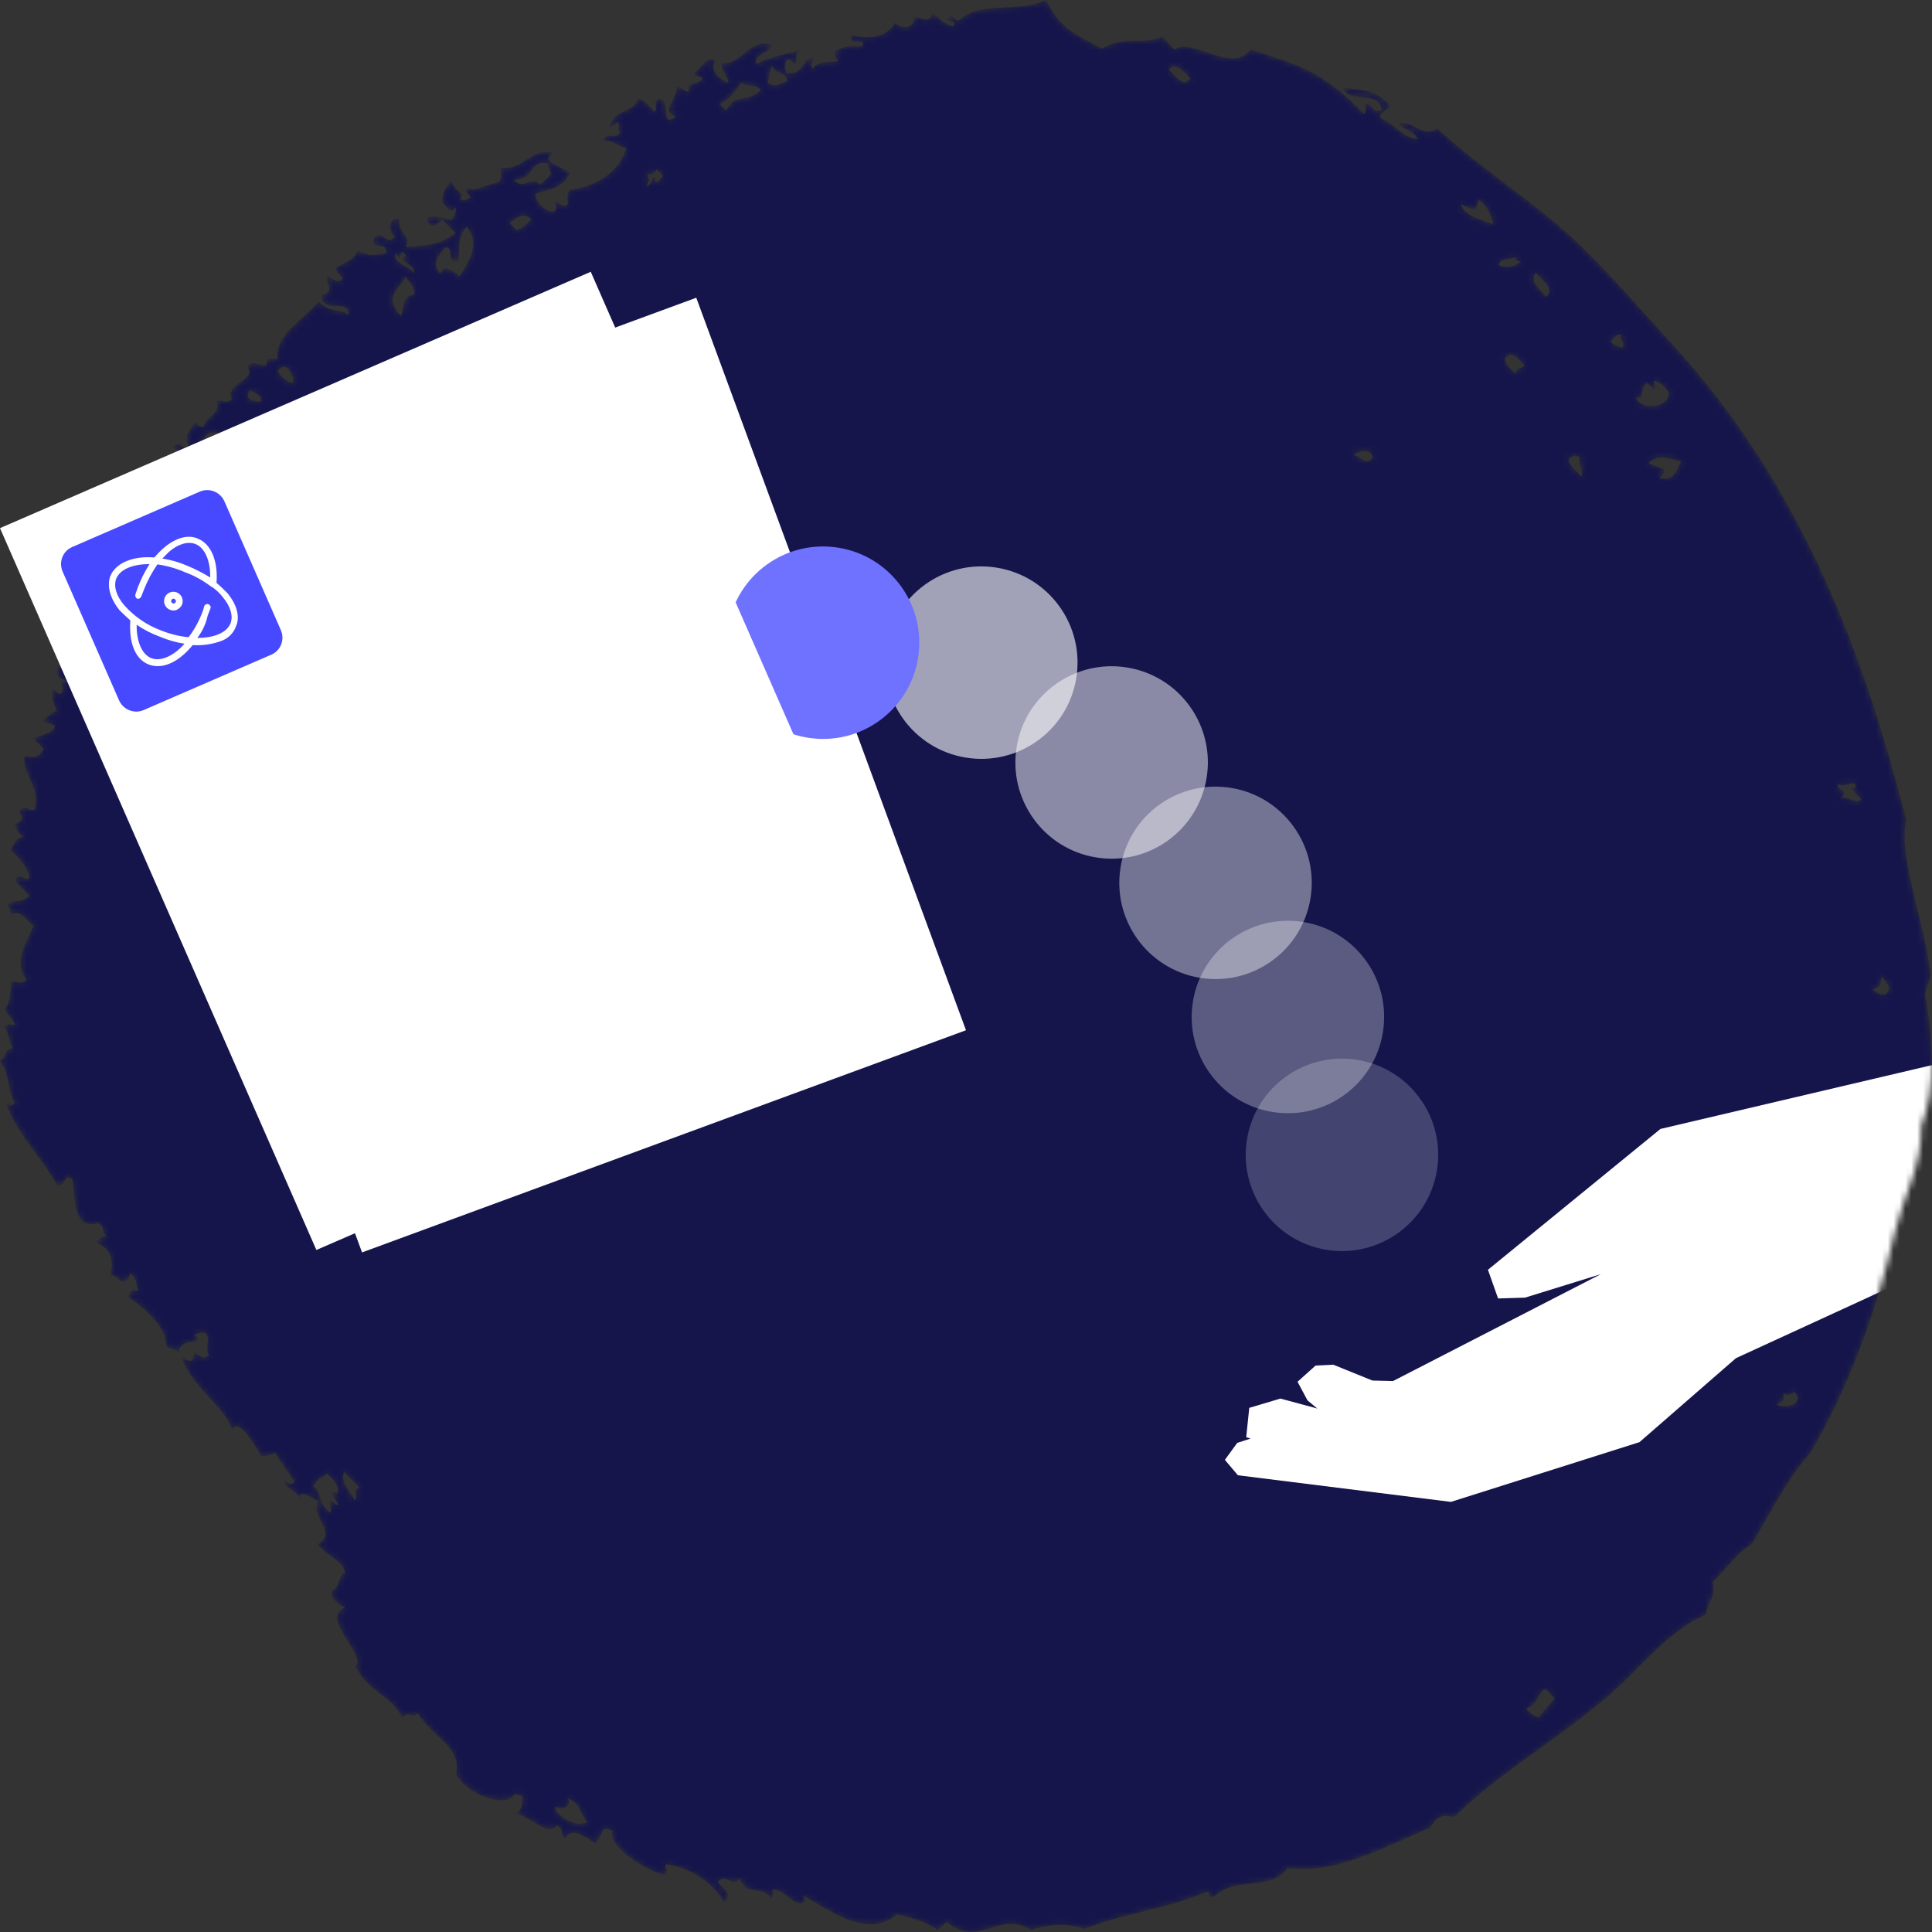 <svg xmlns="http://www.w3.org/2000/svg" fill="none" viewBox="0 0 327 327" height="327" width="327">
<rect x="0" y="0" width="327" height="327" fill="#333333" stroke="none"/>
<g clip-path="url(#clip0_1334_28053)" id="CentralizeDealProgressAndDocumentation">
<g id="Mask group">
<mask height="327" width="327" y="0" x="0" maskUnits="userSpaceOnUse" style="mask-type:alpha" id="mask0_1334_28053">
<path fill="#15154C" d="M135.784 320.804C139.804 322.794 146.554 328.483 151.804 324.034C154.124 324.584 156.425 325.074 158.715 326.714L160.195 325.274C165.715 329.973 169.145 323.204 174.415 326.654C177.485 325.734 180.495 325.394 183.545 326.474C191.126 323.574 196.956 323.264 204.026 320.294C205.046 319.694 204.146 321.314 205.456 321.054C209.406 317.374 215.166 320.214 217.906 316.184C225.917 317.314 233.997 312.785 242.057 309.345C243.157 307.435 244.227 307.015 246.087 307.575C255.577 298.366 267.088 292.616 276.208 283.297C279.898 279.527 284.338 275.068 288.718 273.308C288.888 271.468 290.718 269.688 289.848 267.848C293.108 264.539 293.949 262.889 296.459 261.409C299.449 256.519 302.329 250.49 306.449 245.87C313.169 234.481 317.819 221.192 320.629 208.863C322.009 202.854 325.429 197.064 325.169 190.665C327.84 183.665 327.079 176.566 326.069 169.496C325.399 168.046 326.469 166.596 326.809 165.117C326.229 160.227 324.759 155.137 323.629 150.078C322.819 146.378 321.899 142.168 322.639 138.719C315.979 112.771 305.769 82.883 282.768 57.935C277.698 52.406 273.018 46.966 267.918 41.947C260.508 34.637 251.557 29.368 243.267 21.728C241.057 23.528 238.897 20.138 236.697 20.868C237.767 22.158 238.887 21.818 239.977 23.478C237.887 23.708 235.857 20.848 233.797 20.078C232.937 19.328 234.937 18.659 235.277 17.928C232.647 14.819 229.957 15.279 227.277 14.849C228.357 17.709 233.507 15.119 233.827 18.639C232.207 19.298 232.897 18.049 231.267 17.479C230.927 18.069 231.327 18.698 230.897 19.288C223.406 11.709 220.166 11.209 211.636 8.339C208.746 12.699 201.216 6.03 198.876 8.449L196.696 6.21C193.246 7.719 190.536 5.91 186.465 8.209C182.205 5.8 179.685 5.22 177.045 0C172.375 2.31 165.895 0.03 162.415 3.38C161.925 3.73 161.445 3.01 160.985 2.62C158.955 3.98 162.445 3.09 161.325 4.45C160.105 4.36 158.895 2.94 157.685 2.18C157.665 4.13 155.835 2.97 154.754 2.83C154.914 4.43 153.204 5.31 151.464 3.88C149.914 6.539 146.724 6.609 144.154 5.94C143.514 8.099 146.454 6.03 145.954 7.789C144.354 7.849 142.784 7.619 141.204 8.809C141.294 9.299 141.414 9.789 141.904 10.289C140.434 10.799 139.004 9.899 137.504 11.669C137.224 11.069 137.224 10.449 137.874 9.859C135.994 9.269 136.004 12.999 133.114 12.339C132.784 11.599 132.814 10.869 133.134 10.169C133.624 9.819 134.104 10.539 134.564 10.929C135.124 10.079 134.204 9.209 135.674 8.399C133.824 9.049 130.814 9.389 127.984 10.829C127.464 9.049 130.994 8.729 130.584 7.599C126.914 6.329 125.724 10.879 122.184 10.719C121.844 11.799 123.344 12.939 123.264 14.019C121.674 13.409 120.023 11.719 121.104 10.319C119.893 9.249 118.653 11.469 117.433 12.449C117.913 13.169 118.403 12.739 118.863 13.209C118.323 14.529 116.023 13.779 116.653 15.359C115.943 15.969 115.203 14.309 114.463 14.589C115.003 16.439 111.523 18.909 114.443 19.708C111.523 22.028 113.653 16.519 111.543 16.729C110.273 17.439 111.533 18.198 110.793 18.909C109.823 17.919 108.863 16.649 107.883 16.679C107.553 19.158 104.483 18.009 103.103 21.338C103.583 21.698 104.083 20.998 104.573 20.608C104.923 21.238 104.493 21.828 104.933 22.458C103.943 23.768 102.983 22.108 101.993 23.868C103.343 23.558 104.663 24.788 105.993 25.028C104.803 29.438 100.403 31.617 96.433 32.147C95.783 32.997 96.173 33.847 96.053 34.717C95.323 34.947 94.593 34.597 93.863 33.947C95.143 37.367 90.883 35.487 90.573 32.797C92.503 32.147 95.143 32.127 96.453 29.268C95.353 28.178 90.753 27.248 93.933 25.918C90.153 24.668 88.032 29.248 84.782 28.318C84.642 29.158 85.032 30.008 84.402 30.887C81.892 31.218 80.802 32.507 78.922 31.867C78.562 32.347 79.272 32.847 79.642 33.327C79.022 33.937 78.422 33.987 77.822 33.647C78.892 32.517 77.142 32.677 76.382 30.688C75.112 31.887 74.762 33.097 74.892 34.297C75.622 34.867 76.332 36.547 77.082 35.067C77.322 35.807 76.982 36.527 76.332 37.247C75.002 36.777 73.662 36.467 72.322 36.797C72.392 39.327 74.202 37.747 74.892 37.197L77.072 39.437C73.752 42.017 71.162 41.407 68.652 41.827C69.692 39.717 67.322 39.737 67.582 37.057C65.902 36.577 65.522 39.197 66.852 39.967C65.612 42.007 64.432 38.277 63.192 40.627C63.022 42.377 65.542 40.757 65.372 42.867C63.772 43.147 62.202 43.447 60.612 42.397C59.282 44.616 58.272 44.286 56.952 45.256C56.572 45.846 57.542 46.486 58.042 47.096C57.192 48.146 56.352 47.246 55.492 46.666C54.882 48.146 57.022 49.406 54.362 49.926C54.692 53.306 58.882 50.326 59.072 53.296C57.372 52.086 55.662 53.056 53.972 51.006C50.861 54.566 46.591 56.615 46.951 60.745C46.001 60.745 45.141 60.315 45.101 61.795C43.991 62.125 42.911 60.715 41.821 62.085C43.641 64.315 37.961 64.875 39.231 67.514C38.381 68.475 37.521 67.544 36.681 67.844C37.481 70.014 34.711 70.694 34.451 72.174C33.961 72.514 33.481 71.804 33.021 71.414C31.781 73.544 31.211 73.534 31.901 75.404C31.051 76.454 30.201 74.244 29.331 75.714L31.131 77.564C26.911 78.634 28.021 83.763 23.051 83.973C24.301 85.083 23.941 86.183 25.591 87.303C23.271 87.013 21.901 89.143 21.931 90.163C21.061 91.233 20.241 87.753 19.381 89.733C20.771 90.493 20.841 90.563 21.561 91.973C17.351 91.893 17.16 96.212 17.84 99.202C16.16 98.242 15.16 99.262 16.721 101.002C15.87 101.652 15.05 99.462 14.18 99.862L12.71 101.302C12.92 102.502 14.42 103.772 14.87 105.001C14.02 106.361 13.16 105.921 12.31 106.791C14.37 109.311 14.25 105.651 16.311 107.951C16.48 108.441 16.66 108.931 16.3 109.421C13.58 108.591 13.07 111.331 10.45 109.311C9.56 110.271 10.92 111.271 11.89 112.271C10.9 113.581 9.68 111.921 9.71 113.691C9.7 115.071 10.57 114.661 11.51 115.541C9.43 115.011 11.06 116.021 10.39 117.34C9.9 117.69 9.42 116.971 8.96 116.581C8.71 117.8 8.9 119.02 9.66 120.26C8.39 120.75 8.75 120.89 7.07 122.03C7.8 122.38 8.53 122.46 9.26 122.8C9.47 123.83 6.59 124.66 5.59 124.93L7.39 126.78C6.29 128.65 5.21 128.16 4.1 127.83C3.76 131.279 6.96 133.189 5.84 136.999C4.97 137.539 4.14 135.839 3.27 137.309C3.81 138.719 4.08 138.769 2.52 139.489C2.62 140.219 3 140.959 3.96 141.689C2.56 141.639 2.51 142.878 1.75 143.838C3.53 145.448 4.89 147.068 4.99 148.648C4.12 149.188 3.29 147.488 2.44 148.978L4.97 151.578C3.74 152.908 2.53 152.198 1.32 152.968C1.29 153.568 2.09 154.198 1.66 154.797C3.53 154.128 3.52 154.747 5.66 156.717C4.46 159.737 2.11 162.727 4.48 165.837C3.63 166.796 2.77 165.867 1.93 166.167C1.61 167.756 1.97 169.336 0.78 170.896C1.94 172.586 2.08 172.226 2.6 173.486C1.98 173.606 1.38 172.996 0.78 173.806C1.61 175.026 1.42 176.256 2.21 177.476C0.66 177.406 1.34 178.676 0 179.625C1.8 181.965 1.07 184.265 2.49 186.615C2 187.365 1.51 186.995 1.03 186.585C2.26 191.244 7.16 195.974 9.69 200.634C11.31 200.824 10.64 198.474 12.25 199.594C12.74 201.534 12.07 208.533 16.581 206.993C17.93 207.753 17.011 208.463 18.05 209.213C17.43 209.243 16.831 209.613 16.201 210.263C19.161 211.523 19.121 213.673 18.701 215.793C19.321 215.853 19.911 216.232 20.531 216.912C21.481 216.822 21.861 216.452 22.001 215.473C23.321 216.472 22.891 217.422 23.441 218.432C22.071 218.452 22.491 218.032 21.611 219.502C24.371 221.222 28.221 224.682 28.101 227.652C28.821 228.711 29.561 227.812 30.261 229.161C30.111 225.922 35.341 228.042 32.861 225.932C36.751 224.252 34.281 228.461 35.401 229.261C34.531 230.331 33.711 229.411 32.851 228.831C32.881 230.521 32.211 230.861 30.651 229.521C32.441 235.031 38.011 237.801 39.321 242.11C40.011 239.501 43.241 244.63 44.031 246.24C44.891 246.9 45.741 246.03 46.601 245.93C47.501 247.52 48.771 249.14 49.841 250.74C49.231 251.68 48.621 250.87 48.001 250.33C48.141 252.22 50.272 251.99 50.901 254.019C50.142 251.85 52.522 253.319 53.822 254.079C52.441 256.959 57.322 259.379 53.762 261.399C55.492 263.589 57.772 263.829 58.462 266.238C57.222 266.218 57.622 268.728 56.262 269.128C55.782 270.558 57.172 271.458 58.412 272.098C53.942 273.768 62.272 280.317 60.172 282.007C62.372 286.687 66.642 287.007 68.122 290.946C68.982 289.057 69.822 291.266 70.682 289.907C73.132 294.076 78.262 295.726 77.182 300.256C79.472 304.355 86.183 305.885 86.993 303.725C87.483 303.425 87.963 304.235 88.453 303.755C88.263 304.865 88.703 305.935 87.323 307.015C89.783 307.395 92.783 311.025 94.243 308.985C95.593 309.745 94.673 310.455 95.683 311.185C96.833 309.185 98.743 310.755 100.793 312.015C102.313 310.445 101.353 308.835 103.713 309.875C102.473 312.005 108.693 316.424 112.403 317.334C113.433 316.734 112.233 316.134 112.773 315.524C116.293 316.144 120.063 317.924 122.564 321.924C124.104 320.864 122.604 319.724 121.504 318.594C122.734 316.824 123.934 319.704 125.164 317.934C126.684 321.294 128.304 318.704 130.614 321.344C130.794 320.864 130.934 320.374 130.624 319.884C132.334 319.454 134.014 322.304 135.724 322.174C136.484 321.704 136.134 321.204 135.734 320.714H135.774L135.784 320.804ZM96.143 304.325C98.903 305.995 97.323 305.855 99.413 308.405C97.413 309.525 93.863 307.125 93.963 305.745C95.243 306.435 96.773 305.905 96.143 304.325ZM53.111 251.56C53.852 250 53.892 250.71 55.322 249.41C56.532 250.52 57.502 251.65 57.112 252.73C54.462 251.7 58.622 255.579 56.722 254.559C54.982 252.86 56.312 255.479 55.952 256.009C53.752 254.499 54.732 253.059 53.062 251.56H53.102H53.111ZM58.252 249.16L60.782 251.76C59.512 252.47 60.772 253.229 60.032 253.939C59.112 252.33 57.602 250.72 58.252 249.16ZM20.811 96.422C21.911 94.822 22.981 96.822 24.091 96.842C24.131 97.822 22.861 98.752 21.871 99.702L20.791 98.592C21.971 97.882 21.951 97.152 20.811 96.422ZM37.401 75.194C36.451 74.444 35.581 75.294 35.551 76.244C31.871 73.484 38.511 71.594 37.401 75.194ZM42.221 66.145C42.641 66.175 44.781 67.085 44.021 67.995C43.051 67.844 41.211 67.695 42.221 66.145ZM261.638 285.927L263.088 287.417C262.058 288.997 261.788 288.767 260.488 290.646C259.758 290.526 259.028 290.127 258.327 289.147C260.708 288.367 260.058 286.357 261.638 285.927ZM49.541 64.815C48.681 64.775 47.821 63.895 47.011 62.925C48.341 60.575 50.081 63.985 49.541 64.815ZM61.222 65.065C62.922 66.185 61.842 67.275 61.552 68.355C60.822 68.234 60.092 67.835 59.392 66.845C60.352 65.995 61.212 66.435 61.222 65.065ZM68.662 46.896C69.542 47.886 70.202 48.876 70.102 49.856C67.882 50.256 68.582 51.696 67.882 53.476C64.852 50.226 67.342 49.206 68.662 46.896ZM70.132 46.216C69.272 45.066 66.532 44.616 66.882 42.867C68.262 44.826 67.342 41.327 68.722 43.276C67.142 44.376 70.172 44.586 70.162 46.236L70.142 46.216H70.132ZM75.282 41.947C77.032 41.517 75.352 44.746 77.462 44.186C78.122 42.627 77.022 40.737 78.972 38.357C81.582 41.407 78.972 44.746 77.822 46.746C77.002 46.176 75.022 44.406 74.542 46.326C73.092 44.836 73.992 43.386 75.312 41.967L75.292 41.947H75.282ZM89.933 37.097C89.063 38.037 88.213 38.857 87.343 38.867L86.263 37.757C87.493 36.697 88.713 35.897 89.923 37.097H89.933ZM92.913 27.638C92.483 28.228 93.283 28.868 93.253 29.468L91.423 31.258C89.973 29.548 88.513 32.337 87.043 30.468C90.853 30.098 89.463 27.008 92.913 27.648V27.638ZM301.849 235.881C302.469 236.201 303.069 236.191 303.669 235.561C305.689 237.641 301.889 238.521 300.749 237.701C302.239 236.861 301.819 237.281 301.869 235.901L301.849 235.881ZM109.693 29.418C110.183 29.778 110.673 29.258 111.143 28.708L112.223 29.818L111.483 30.538C111.263 30.758 111.013 30.907 110.773 30.527C110.973 30.328 110.893 29.798 110.403 30.148C110.683 30.707 109.033 32.317 109.663 30.867C110.153 30.387 109.363 29.888 109.673 29.408L109.693 29.428V29.418ZM125.514 14.009C126.614 14.829 127.704 14.069 128.784 15.179C126.344 17.689 124.524 15.499 122.924 18.729L121.844 17.619C123.844 16.549 123.964 15.819 125.534 14.029L125.514 14.009ZM130.674 11.179C131.654 12.819 133.264 12.179 133.204 13.779C131.364 14.259 131.754 14.839 129.924 14.069C130.244 13.099 130.114 12.119 130.674 11.179ZM232.317 77.434C231.217 79.034 230.127 77.014 229.037 77.014C230.197 76.154 232.277 76.014 232.317 77.434ZM318.499 165.317C319.379 166.307 320.299 167.306 319.189 168.256C318.459 168.486 317.729 168.136 316.999 167.486C318.559 166.756 318.159 166.706 318.499 165.317ZM311.079 132.629C311.849 133.689 314.459 131.489 313.999 133.439C312.409 132.659 314.539 134.849 315.089 135.279C313.889 136.279 312.679 134.409 311.459 135.209C313.449 133.579 310.579 133.909 311.129 132.629H311.089H311.079ZM201.466 13.259C200.236 14.939 199.036 12.859 197.826 11.749C199.056 10.509 200.256 12.059 201.466 13.259ZM265.538 77.694C266.168 77.084 266.758 77.074 267.358 77.374C267.088 78.474 267.988 79.584 267.688 80.663C266.718 79.663 265.488 78.674 265.518 77.714L265.538 77.694ZM254.707 60.685C255.827 59.195 256.897 60.705 257.997 61.835C257.037 62.855 256.667 61.945 256.527 63.275C255.577 62.395 254.747 61.535 254.707 60.685ZM279.028 78.324C280.858 76.764 282.688 77.704 284.528 78.074C283.898 79.174 283.528 81.563 280.848 80.913C283.238 78.894 279.868 79.144 279.048 78.304L279.028 78.324ZM256.687 43.526C256.307 44.026 256.857 44.156 257.407 44.276C256.177 45.206 254.957 45.386 253.747 44.936C253.737 43.627 255.617 43.956 256.687 43.526ZM278.788 64.785C280.658 66.795 280.198 65.875 279.898 64.455C280.738 64.475 281.598 65.355 282.428 66.345C282.738 69.124 277.508 69.464 276.948 67.325C278.538 67.445 277.268 66.225 278.788 64.785ZM250.207 33.907C251.317 34.107 252.597 36.687 252.727 37.967C251.137 37.267 247.647 36.537 247.277 34.557C249.177 35.387 249.967 36.247 250.187 33.877L250.207 33.897V33.907ZM259.948 46.166C261.178 47.516 263.138 48.916 261.728 50.236C260.538 48.886 258.797 47.496 259.948 46.166ZM274.468 56.675C273.818 57.395 275.408 58.135 274.448 58.855C273.848 58.465 273.258 58.655 272.618 57.735C273.248 57.255 273.848 56.275 274.468 56.685V56.675Z" clip-rule="evenodd" fill-rule="evenodd" id="Vector"></path>
</mask>
<g mask="url(#mask0_1334_28053)">
<g id="Layer 1">
<path fill="#15154C" d="M135.784 320.804C139.804 322.794 146.554 328.483 151.804 324.034C154.124 324.584 156.425 325.074 158.715 326.714L160.195 325.274C165.715 329.973 169.145 323.204 174.415 326.654C177.485 325.734 180.495 325.394 183.545 326.474C191.126 323.574 196.956 323.264 204.026 320.294C205.046 319.694 204.146 321.314 205.456 321.054C209.406 317.374 215.166 320.214 217.906 316.184C225.917 317.314 233.997 312.785 242.057 309.345C243.157 307.435 244.227 307.015 246.087 307.575C255.577 298.366 267.088 292.616 276.208 283.297C279.898 279.527 284.338 275.068 288.718 273.308C288.888 271.468 290.718 269.688 289.848 267.848C293.108 264.539 293.949 262.889 296.459 261.409C299.449 256.519 302.329 250.49 306.449 245.87C313.169 234.481 317.819 221.192 320.629 208.863C322.009 202.854 325.429 197.064 325.169 190.665C327.84 183.665 327.079 176.566 326.069 169.496C325.399 168.046 326.469 166.596 326.809 165.117C326.229 160.227 324.759 155.137 323.629 150.078C322.819 146.378 321.899 142.168 322.639 138.719C315.979 112.771 305.769 82.883 282.768 57.935C277.698 52.406 273.018 46.966 267.918 41.947C260.508 34.637 251.557 29.368 243.267 21.728C241.057 23.528 238.897 20.138 236.697 20.868C237.767 22.158 238.887 21.818 239.977 23.478C237.887 23.708 235.857 20.848 233.797 20.078C232.937 19.328 234.937 18.659 235.277 17.928C232.647 14.819 229.957 15.279 227.277 14.849C228.357 17.709 233.507 15.119 233.827 18.639C232.207 19.298 232.897 18.049 231.267 17.479C230.927 18.069 231.327 18.698 230.897 19.288C223.406 11.709 220.166 11.209 211.636 8.339C208.746 12.699 201.216 6.03 198.876 8.449L196.696 6.21C193.246 7.719 190.536 5.91 186.465 8.209C182.205 5.8 179.685 5.22 177.045 0C172.375 2.31 165.895 0.03 162.415 3.38C161.925 3.73 161.445 3.01 160.985 2.62C158.955 3.98 162.445 3.09 161.325 4.45C160.105 4.36 158.895 2.94 157.685 2.18C157.665 4.13 155.835 2.97 154.754 2.83C154.914 4.43 153.204 5.31 151.464 3.88C149.914 6.539 146.724 6.609 144.154 5.94C143.514 8.099 146.454 6.03 145.954 7.789C144.354 7.849 142.784 7.619 141.204 8.809C141.294 9.299 141.414 9.789 141.904 10.289C140.434 10.799 139.004 9.899 137.504 11.669C137.224 11.069 137.224 10.449 137.874 9.859C135.994 9.269 136.004 12.999 133.114 12.339C132.784 11.599 132.814 10.869 133.134 10.169C133.624 9.819 134.104 10.539 134.564 10.929C135.124 10.079 134.204 9.209 135.674 8.399C133.824 9.049 130.814 9.389 127.984 10.829C127.464 9.049 130.994 8.729 130.584 7.599C126.914 6.329 125.724 10.879 122.184 10.719C121.844 11.799 123.344 12.939 123.264 14.019C121.674 13.409 120.023 11.719 121.104 10.319C119.893 9.249 118.653 11.469 117.433 12.449C117.913 13.169 118.403 12.739 118.863 13.209C118.323 14.529 116.023 13.779 116.653 15.359C115.943 15.969 115.203 14.309 114.463 14.589C115.003 16.439 111.523 18.909 114.443 19.708C111.523 22.028 113.653 16.519 111.543 16.729C110.273 17.439 111.533 18.198 110.793 18.909C109.823 17.919 108.863 16.649 107.883 16.679C107.553 19.158 104.483 18.009 103.103 21.338C103.583 21.698 104.083 20.998 104.573 20.608C104.923 21.238 104.493 21.828 104.933 22.458C103.943 23.768 102.983 22.108 101.993 23.868C103.343 23.558 104.663 24.788 105.993 25.028C104.803 29.438 100.403 31.617 96.433 32.147C95.783 32.997 96.173 33.847 96.053 34.717C95.323 34.947 94.593 34.597 93.863 33.947C95.143 37.367 90.883 35.487 90.573 32.797C92.503 32.147 95.143 32.127 96.453 29.268C95.353 28.178 90.753 27.248 93.933 25.918C90.153 24.668 88.032 29.248 84.782 28.318C84.642 29.158 85.032 30.008 84.402 30.887C81.892 31.218 80.802 32.507 78.922 31.867C78.562 32.347 79.272 32.847 79.642 33.327C79.022 33.937 78.422 33.987 77.822 33.647C78.892 32.517 77.142 32.677 76.382 30.688C75.112 31.887 74.762 33.097 74.892 34.297C75.622 34.867 76.332 36.547 77.082 35.067C77.322 35.807 76.982 36.527 76.332 37.247C75.002 36.777 73.662 36.467 72.322 36.797C72.392 39.327 74.202 37.747 74.892 37.197L77.072 39.437C73.752 42.017 71.162 41.407 68.652 41.827C69.692 39.717 67.322 39.737 67.582 37.057C65.902 36.577 65.522 39.197 66.852 39.967C65.612 42.007 64.432 38.277 63.192 40.627C63.022 42.377 65.542 40.757 65.372 42.867C63.772 43.147 62.202 43.447 60.612 42.397C59.282 44.616 58.272 44.286 56.952 45.256C56.572 45.846 57.542 46.486 58.042 47.096C57.192 48.146 56.352 47.246 55.492 46.666C54.882 48.146 57.022 49.406 54.362 49.926C54.692 53.306 58.882 50.326 59.072 53.296C57.372 52.086 55.662 53.056 53.972 51.006C50.861 54.566 46.591 56.615 46.951 60.745C46.001 60.745 45.141 60.315 45.101 61.795C43.991 62.125 42.911 60.715 41.821 62.085C43.641 64.315 37.961 64.875 39.231 67.514C38.381 68.475 37.521 67.544 36.681 67.844C37.481 70.014 34.711 70.694 34.451 72.174C33.961 72.514 33.481 71.804 33.021 71.414C31.781 73.544 31.211 73.534 31.901 75.404C31.051 76.454 30.201 74.244 29.331 75.714L31.131 77.564C26.911 78.634 28.021 83.763 23.051 83.973C24.301 85.083 23.941 86.183 25.591 87.303C23.271 87.013 21.901 89.143 21.931 90.163C21.061 91.233 20.241 87.753 19.381 89.733C20.771 90.493 20.841 90.563 21.561 91.973C17.351 91.893 17.16 96.212 17.84 99.202C16.16 98.242 15.16 99.262 16.721 101.002C15.87 101.652 15.05 99.462 14.18 99.862L12.71 101.302C12.92 102.502 14.42 103.772 14.87 105.001C14.02 106.361 13.16 105.921 12.31 106.791C14.37 109.311 14.25 105.651 16.311 107.951C16.48 108.441 16.66 108.931 16.3 109.421C13.58 108.591 13.07 111.331 10.45 109.311C9.56 110.271 10.92 111.271 11.89 112.271C10.9 113.581 9.68 111.921 9.71 113.691C9.7 115.071 10.57 114.661 11.51 115.541C9.43 115.011 11.06 116.021 10.39 117.34C9.9 117.69 9.42 116.971 8.96 116.581C8.71 117.8 8.9 119.02 9.66 120.26C8.39 120.75 8.75 120.89 7.07 122.03C7.8 122.38 8.53 122.46 9.26 122.8C9.47 123.83 6.59 124.66 5.59 124.93L7.39 126.78C6.29 128.65 5.21 128.16 4.1 127.83C3.76 131.279 6.96 133.189 5.84 136.999C4.97 137.539 4.14 135.839 3.27 137.309C3.81 138.719 4.08 138.769 2.52 139.489C2.62 140.219 3 140.959 3.96 141.689C2.56 141.639 2.51 142.878 1.75 143.838C3.53 145.448 4.89 147.068 4.99 148.648C4.12 149.188 3.29 147.488 2.44 148.978L4.97 151.578C3.74 152.908 2.53 152.198 1.32 152.968C1.29 153.568 2.09 154.198 1.66 154.797C3.53 154.128 3.52 154.747 5.66 156.717C4.46 159.737 2.11 162.727 4.48 165.837C3.63 166.796 2.77 165.867 1.93 166.167C1.61 167.756 1.97 169.336 0.78 170.896C1.94 172.586 2.08 172.226 2.6 173.486C1.98 173.606 1.38 172.996 0.78 173.806C1.61 175.026 1.42 176.256 2.21 177.476C0.66 177.406 1.34 178.676 0 179.625C1.8 181.965 1.07 184.265 2.49 186.615C2 187.365 1.51 186.995 1.03 186.585C2.26 191.244 7.16 195.974 9.69 200.634C11.31 200.824 10.64 198.474 12.25 199.594C12.74 201.534 12.07 208.533 16.581 206.993C17.93 207.753 17.011 208.463 18.05 209.213C17.43 209.243 16.831 209.613 16.201 210.263C19.161 211.523 19.121 213.673 18.701 215.793C19.321 215.853 19.911 216.232 20.531 216.912C21.481 216.822 21.861 216.452 22.001 215.473C23.321 216.472 22.891 217.422 23.441 218.432C22.071 218.452 22.491 218.032 21.611 219.502C24.371 221.222 28.221 224.682 28.101 227.652C28.821 228.711 29.561 227.812 30.261 229.161C30.111 225.922 35.341 228.042 32.861 225.932C36.751 224.252 34.281 228.461 35.401 229.261C34.531 230.331 33.711 229.411 32.851 228.831C32.881 230.521 32.211 230.861 30.651 229.521C32.441 235.031 38.011 237.801 39.321 242.11C40.011 239.501 43.241 244.63 44.031 246.24C44.891 246.9 45.741 246.03 46.601 245.93C47.501 247.52 48.771 249.14 49.841 250.74C49.231 251.68 48.621 250.87 48.001 250.33C48.141 252.22 50.272 251.99 50.901 254.019C50.142 251.85 52.522 253.319 53.822 254.079C52.441 256.959 57.322 259.379 53.762 261.399C55.492 263.589 57.772 263.829 58.462 266.238C57.222 266.218 57.622 268.728 56.262 269.128C55.782 270.558 57.172 271.458 58.412 272.098C53.942 273.768 62.272 280.317 60.172 282.007C62.372 286.687 66.642 287.007 68.122 290.946C68.982 289.057 69.822 291.266 70.682 289.907C73.132 294.076 78.262 295.726 77.182 300.256C79.472 304.355 86.183 305.885 86.993 303.725C87.483 303.425 87.963 304.235 88.453 303.755C88.263 304.865 88.703 305.935 87.323 307.015C89.783 307.395 92.783 311.025 94.243 308.985C95.593 309.745 94.673 310.455 95.683 311.185C96.833 309.185 98.743 310.755 100.793 312.015C102.313 310.445 101.353 308.835 103.713 309.875C102.473 312.005 108.693 316.424 112.403 317.334C113.433 316.734 112.233 316.134 112.773 315.524C116.293 316.144 120.063 317.924 122.564 321.924C124.104 320.864 122.604 319.724 121.504 318.594C122.734 316.824 123.934 319.704 125.164 317.934C126.684 321.294 128.304 318.704 130.614 321.344C130.794 320.864 130.934 320.374 130.624 319.884C132.334 319.454 134.014 322.304 135.724 322.174C136.484 321.704 136.134 321.204 135.734 320.714H135.774L135.784 320.804ZM96.143 304.325C98.903 305.995 97.323 305.855 99.413 308.405C97.413 309.525 93.863 307.125 93.963 305.745C95.243 306.435 96.773 305.905 96.143 304.325ZM53.111 251.56C53.852 250 53.892 250.71 55.322 249.41C56.532 250.52 57.502 251.65 57.112 252.73C54.462 251.7 58.622 255.579 56.722 254.559C54.982 252.86 56.312 255.479 55.952 256.009C53.752 254.499 54.732 253.059 53.062 251.56H53.102H53.111ZM58.252 249.16L60.782 251.76C59.512 252.47 60.772 253.229 60.032 253.939C59.112 252.33 57.602 250.72 58.252 249.16ZM20.811 96.422C21.911 94.822 22.981 96.822 24.091 96.842C24.131 97.822 22.861 98.752 21.871 99.702L20.791 98.592C21.971 97.882 21.951 97.152 20.811 96.422ZM37.401 75.194C36.451 74.444 35.581 75.294 35.551 76.244C31.871 73.484 38.511 71.594 37.401 75.194ZM42.221 66.145C42.641 66.175 44.781 67.085 44.021 67.995C43.051 67.844 41.211 67.695 42.221 66.145ZM261.638 285.927L263.088 287.417C262.058 288.997 261.788 288.767 260.488 290.646C259.758 290.526 259.028 290.127 258.327 289.147C260.708 288.367 260.058 286.357 261.638 285.927ZM49.541 64.815C48.681 64.775 47.821 63.895 47.011 62.925C48.341 60.575 50.081 63.985 49.541 64.815ZM61.222 65.065C62.922 66.185 61.842 67.275 61.552 68.355C60.822 68.234 60.092 67.835 59.392 66.845C60.352 65.995 61.212 66.435 61.222 65.065ZM68.662 46.896C69.542 47.886 70.202 48.876 70.102 49.856C67.882 50.256 68.582 51.696 67.882 53.476C64.852 50.226 67.342 49.206 68.662 46.896ZM70.132 46.216C69.272 45.066 66.532 44.616 66.882 42.867C68.262 44.826 67.342 41.327 68.722 43.276C67.142 44.376 70.172 44.586 70.162 46.236L70.142 46.216H70.132ZM75.282 41.947C77.032 41.517 75.352 44.746 77.462 44.186C78.122 42.627 77.022 40.737 78.972 38.357C81.582 41.407 78.972 44.746 77.822 46.746C77.002 46.176 75.022 44.406 74.542 46.326C73.092 44.836 73.992 43.386 75.312 41.967L75.292 41.947H75.282ZM89.933 37.097C89.063 38.037 88.213 38.857 87.343 38.867L86.263 37.757C87.493 36.697 88.713 35.897 89.923 37.097H89.933ZM92.913 27.638C92.483 28.228 93.283 28.868 93.253 29.468L91.423 31.258C89.973 29.548 88.513 32.337 87.043 30.468C90.853 30.098 89.463 27.008 92.913 27.648V27.638ZM301.849 235.881C302.469 236.201 303.069 236.191 303.669 235.561C305.689 237.641 301.889 238.521 300.749 237.701C302.239 236.861 301.819 237.281 301.869 235.901L301.849 235.881ZM109.693 29.418C110.183 29.778 110.673 29.258 111.143 28.708L112.223 29.818L111.483 30.538C111.263 30.758 111.013 30.907 110.773 30.527C110.973 30.328 110.893 29.798 110.403 30.148C110.683 30.707 109.033 32.317 109.663 30.867C110.153 30.387 109.363 29.888 109.673 29.408L109.693 29.428V29.418ZM125.514 14.009C126.614 14.829 127.704 14.069 128.784 15.179C126.344 17.689 124.524 15.499 122.924 18.729L121.844 17.619C123.844 16.549 123.964 15.819 125.534 14.029L125.514 14.009ZM130.674 11.179C131.654 12.819 133.264 12.179 133.204 13.779C131.364 14.259 131.754 14.839 129.924 14.069C130.244 13.099 130.114 12.119 130.674 11.179ZM232.317 77.434C231.217 79.034 230.127 77.014 229.037 77.014C230.197 76.154 232.277 76.014 232.317 77.434ZM318.499 165.317C319.379 166.307 320.299 167.306 319.189 168.256C318.459 168.486 317.729 168.136 316.999 167.486C318.559 166.756 318.159 166.706 318.499 165.317ZM311.079 132.629C311.849 133.689 314.459 131.489 313.999 133.439C312.409 132.659 314.539 134.849 315.089 135.279C313.889 136.279 312.679 134.409 311.459 135.209C313.449 133.579 310.579 133.909 311.129 132.629H311.089H311.079ZM201.466 13.259C200.236 14.939 199.036 12.859 197.826 11.749C199.056 10.509 200.256 12.059 201.466 13.259ZM265.538 77.694C266.168 77.084 266.758 77.074 267.358 77.374C267.088 78.474 267.988 79.584 267.688 80.663C266.718 79.663 265.488 78.674 265.518 77.714L265.538 77.694ZM254.707 60.685C255.827 59.195 256.897 60.705 257.997 61.835C257.037 62.855 256.667 61.945 256.527 63.275C255.577 62.395 254.747 61.535 254.707 60.685ZM279.028 78.324C280.858 76.764 282.688 77.704 284.528 78.074C283.898 79.174 283.528 81.563 280.848 80.913C283.238 78.894 279.868 79.144 279.048 78.304L279.028 78.324ZM256.687 43.526C256.307 44.026 256.857 44.156 257.407 44.276C256.177 45.206 254.957 45.386 253.747 44.936C253.737 43.627 255.617 43.956 256.687 43.526ZM278.788 64.785C280.658 66.795 280.198 65.875 279.898 64.455C280.738 64.475 281.598 65.355 282.428 66.345C282.738 69.124 277.508 69.464 276.948 67.325C278.538 67.445 277.268 66.225 278.788 64.785ZM250.207 33.907C251.317 34.107 252.597 36.687 252.727 37.967C251.137 37.267 247.647 36.537 247.277 34.557C249.177 35.387 249.967 36.247 250.187 33.877L250.207 33.897V33.907ZM259.948 46.166C261.178 47.516 263.138 48.916 261.728 50.236C260.538 48.886 258.797 47.496 259.948 46.166ZM274.468 56.675C273.818 57.395 275.408 58.135 274.448 58.855C273.848 58.465 273.258 58.655 272.618 57.735C273.248 57.255 273.848 56.275 274.468 56.685V56.675Z" clip-rule="evenodd" fill-rule="evenodd" id="Vector_2"></path>
<path fill="white" d="M352.883 208.581L360.197 172.473L281.04 191.078L251.842 214.916L253.557 219.769L258.121 219.63L270.95 215.657L235.775 233.75L232.288 233.663L225.662 230.981L222.67 231.127L219.613 233.866L221.3 237.022L222.961 238.401L216.713 236.715L211.444 238.287L210.928 243.251L211.664 243.485L209.405 244.218L207.318 247.089L209.519 249.695L245.579 254.201L277.487 244.091L293.818 229.875L329.495 213.478L352.893 208.582L352.883 208.581Z" id="Vector_3"></path>
<path fill="white" d="M15.618 87.996L117.847 50.393L163.497 174.373L61.278 211.977L15.618 87.996Z" id="Vector_4"></path>
<path fill="white" d="M190.788 112.98C199.675 114.435 205.683 122.814 204.218 131.691C202.764 140.569 194.384 146.586 185.507 145.121C176.62 143.666 170.622 135.288 172.077 126.41C173.53 117.543 181.91 111.526 190.788 112.98Z" opacity="0.5" id="Vector_5"></path>
<path fill="white" d="M168.732 96.082C177.61 97.536 183.627 105.916 182.162 114.793C180.708 123.671 172.328 129.688 163.451 128.224C154.564 126.768 148.567 118.39 150.021 109.513C151.474 100.645 159.854 94.628 168.732 96.082Z" opacity="0.6" id="Vector_6"></path>
<path fill="white" d="M229.771 179.39C238.659 180.846 244.666 189.225 243.202 198.101C241.747 206.979 233.367 212.996 224.491 211.532C215.603 210.076 209.606 201.698 211.06 192.821C212.513 183.953 220.893 177.936 229.771 179.39Z" opacity="0.2" id="Vector_7"></path>
<path fill="white" d="M220.623 156.059C229.501 157.513 235.518 165.894 234.054 174.77C232.6 183.648 224.219 189.665 215.343 188.201C206.455 186.745 200.458 178.367 201.912 169.49C203.365 160.622 211.746 154.605 220.623 156.059Z" opacity="0.3" id="Vector_8"></path>
<path fill="white" d="M208.373 133.354C217.25 134.809 223.267 143.189 221.803 152.065C220.349 160.943 211.969 166.96 203.092 165.496C194.205 164.041 188.209 155.653 189.662 146.785C191.116 137.907 199.495 131.9 208.373 133.354Z" opacity="0.4" id="Vector_9"></path>
<path fill="#6F71FF" d="M141.944 92.707C150.821 94.162 156.838 102.542 155.374 111.418C153.92 120.296 145.54 126.313 136.663 124.849C127.775 123.394 121.78 115.006 123.233 106.138C124.687 97.26 133.066 91.253 141.944 92.707Z" id="Vector_10"></path>
</g>
</g>
</g>
<g id="Sheet">
<path fill="white" d="M0 89.389L99.987 46L153.535 168.176L53.548 211.565L0 89.389Z" id="Vector_11"></path>
<path fill="#4649FF" d="M10.601 96.746C9.898 95.135 10.617 93.271 12.216 92.586L33.821 83.21C35.421 82.515 37.282 83.264 37.987 84.865L47.532 106.643C48.236 108.254 47.516 110.119 45.918 110.804L24.312 120.18C22.713 120.875 20.852 120.125 20.147 118.524L10.601 96.746Z" id="Vector_12"></path>
<path fill="white" d="M37.483 108.478C35.929 109.048 34.276 109.293 32.616 109.184C30.3 112.036 27.565 113.343 25.233 112.494C22.901 111.645 21.779 108.802 22.058 104.997C21.374 104.427 20.785 103.818 20.237 103.296C18.565 101.21 18.09 99.144 18.673 97.484C19.644 95.218 22.562 94.064 26.134 94.354C26.657 93.725 27.234 93.143 27.855 92.616C29.834 90.992 31.86 90.441 33.472 91.159C35.69 92.034 36.927 94.851 36.648 98.656C37.331 99.226 37.92 99.835 38.469 100.358C40.102 102.348 40.661 104.384 39.955 105.988C39.752 106.557 39.423 107.08 38.996 107.51C38.569 107.94 38.054 108.268 37.473 108.477L37.483 108.478ZM33.383 107.98C36.178 107.96 38.296 107.15 39.002 105.546C39.51 104.239 39.003 102.592 37.678 101.034C37.166 100.375 36.554 99.793 35.856 99.332L35.723 99.275C34.381 98.249 32.892 97.426 31.311 96.853C29.821 96.201 28.245 95.75 26.641 95.527C25.729 96.843 24.975 98.26 24.384 99.747L23.921 100.939C23.874 101.074 23.778 101.193 23.658 101.268C23.527 101.343 23.383 101.365 23.235 101.346C23.102 101.279 23.004 101.176 22.941 101.037C22.887 100.909 22.876 100.756 22.913 100.62C23.064 100.226 23.183 99.757 23.344 99.364C23.869 97.999 24.527 96.701 25.308 95.469C22.513 95.489 20.395 96.3 19.688 97.904C19.18 99.211 19.688 100.858 21.013 102.416C22.723 104.356 24.894 105.839 27.322 106.731C28.8 107.321 30.345 107.697 31.917 107.856C32.873 106.595 33.642 105.211 34.202 103.729C34.36 103.356 34.479 102.978 34.569 102.586C34.626 102.452 34.731 102.335 34.869 102.282C35.008 102.219 35.159 102.218 35.293 102.275C35.427 102.332 35.545 102.438 35.608 102.577C35.671 102.716 35.672 102.867 35.615 103.001L35.152 104.192C34.856 105.576 34.248 106.88 33.38 108L33.383 107.98ZM23.132 105.748C23.085 108.594 24.04 110.771 25.604 111.392C27.169 112.013 29.386 111.054 31.224 108.957C29.78 108.735 28.37 108.325 27.022 107.751C25.654 107.246 24.348 106.577 23.132 105.748ZM27.492 94.536C28.935 94.758 30.345 95.168 31.683 95.751C33.034 96.305 34.33 96.972 35.575 97.734C35.622 94.888 34.667 92.711 33.103 92.09C31.797 91.572 30.152 92.07 28.603 93.396L27.482 94.535L27.492 94.536ZM29.996 103.198C29.708 103.323 29.39 103.363 29.085 103.305C28.78 103.246 28.486 103.098 28.261 102.888C28.037 102.668 27.881 102.387 27.808 102.085C27.736 101.774 27.767 101.455 27.874 101.166C27.991 100.878 28.184 100.621 28.439 100.441C28.694 100.262 28.999 100.159 29.311 100.158C29.624 100.157 29.936 100.237 30.197 100.411C30.457 100.585 30.669 100.824 30.794 101.112C30.88 101.304 30.915 101.51 30.919 101.712C30.924 101.914 30.888 102.121 30.813 102.314C30.738 102.506 30.625 102.683 30.476 102.825C30.337 102.969 30.161 103.088 29.968 103.174L29.966 103.194L29.996 103.198ZM29.198 101.374C29.124 101.405 29.067 101.458 29.028 101.524C28.989 101.589 28.97 101.667 28.969 101.748C28.969 101.829 29 101.903 29.042 101.969C29.084 102.035 29.149 102.083 29.226 102.113C29.302 102.143 29.382 102.153 29.455 102.132C29.528 102.111 29.603 102.08 29.661 102.017C29.718 101.964 29.748 101.887 29.768 101.809C29.778 101.729 29.768 101.647 29.736 101.583C29.688 101.486 29.617 101.406 29.512 101.363C29.416 101.321 29.306 101.317 29.201 101.354L29.198 101.374Z" id="Vector_13"></path>
</g>
</g>
<defs>
<clipPath id="clip0_1334_28053">
<rect fill="white" height="327" width="327"></rect>
</clipPath>
</defs>
</svg>
